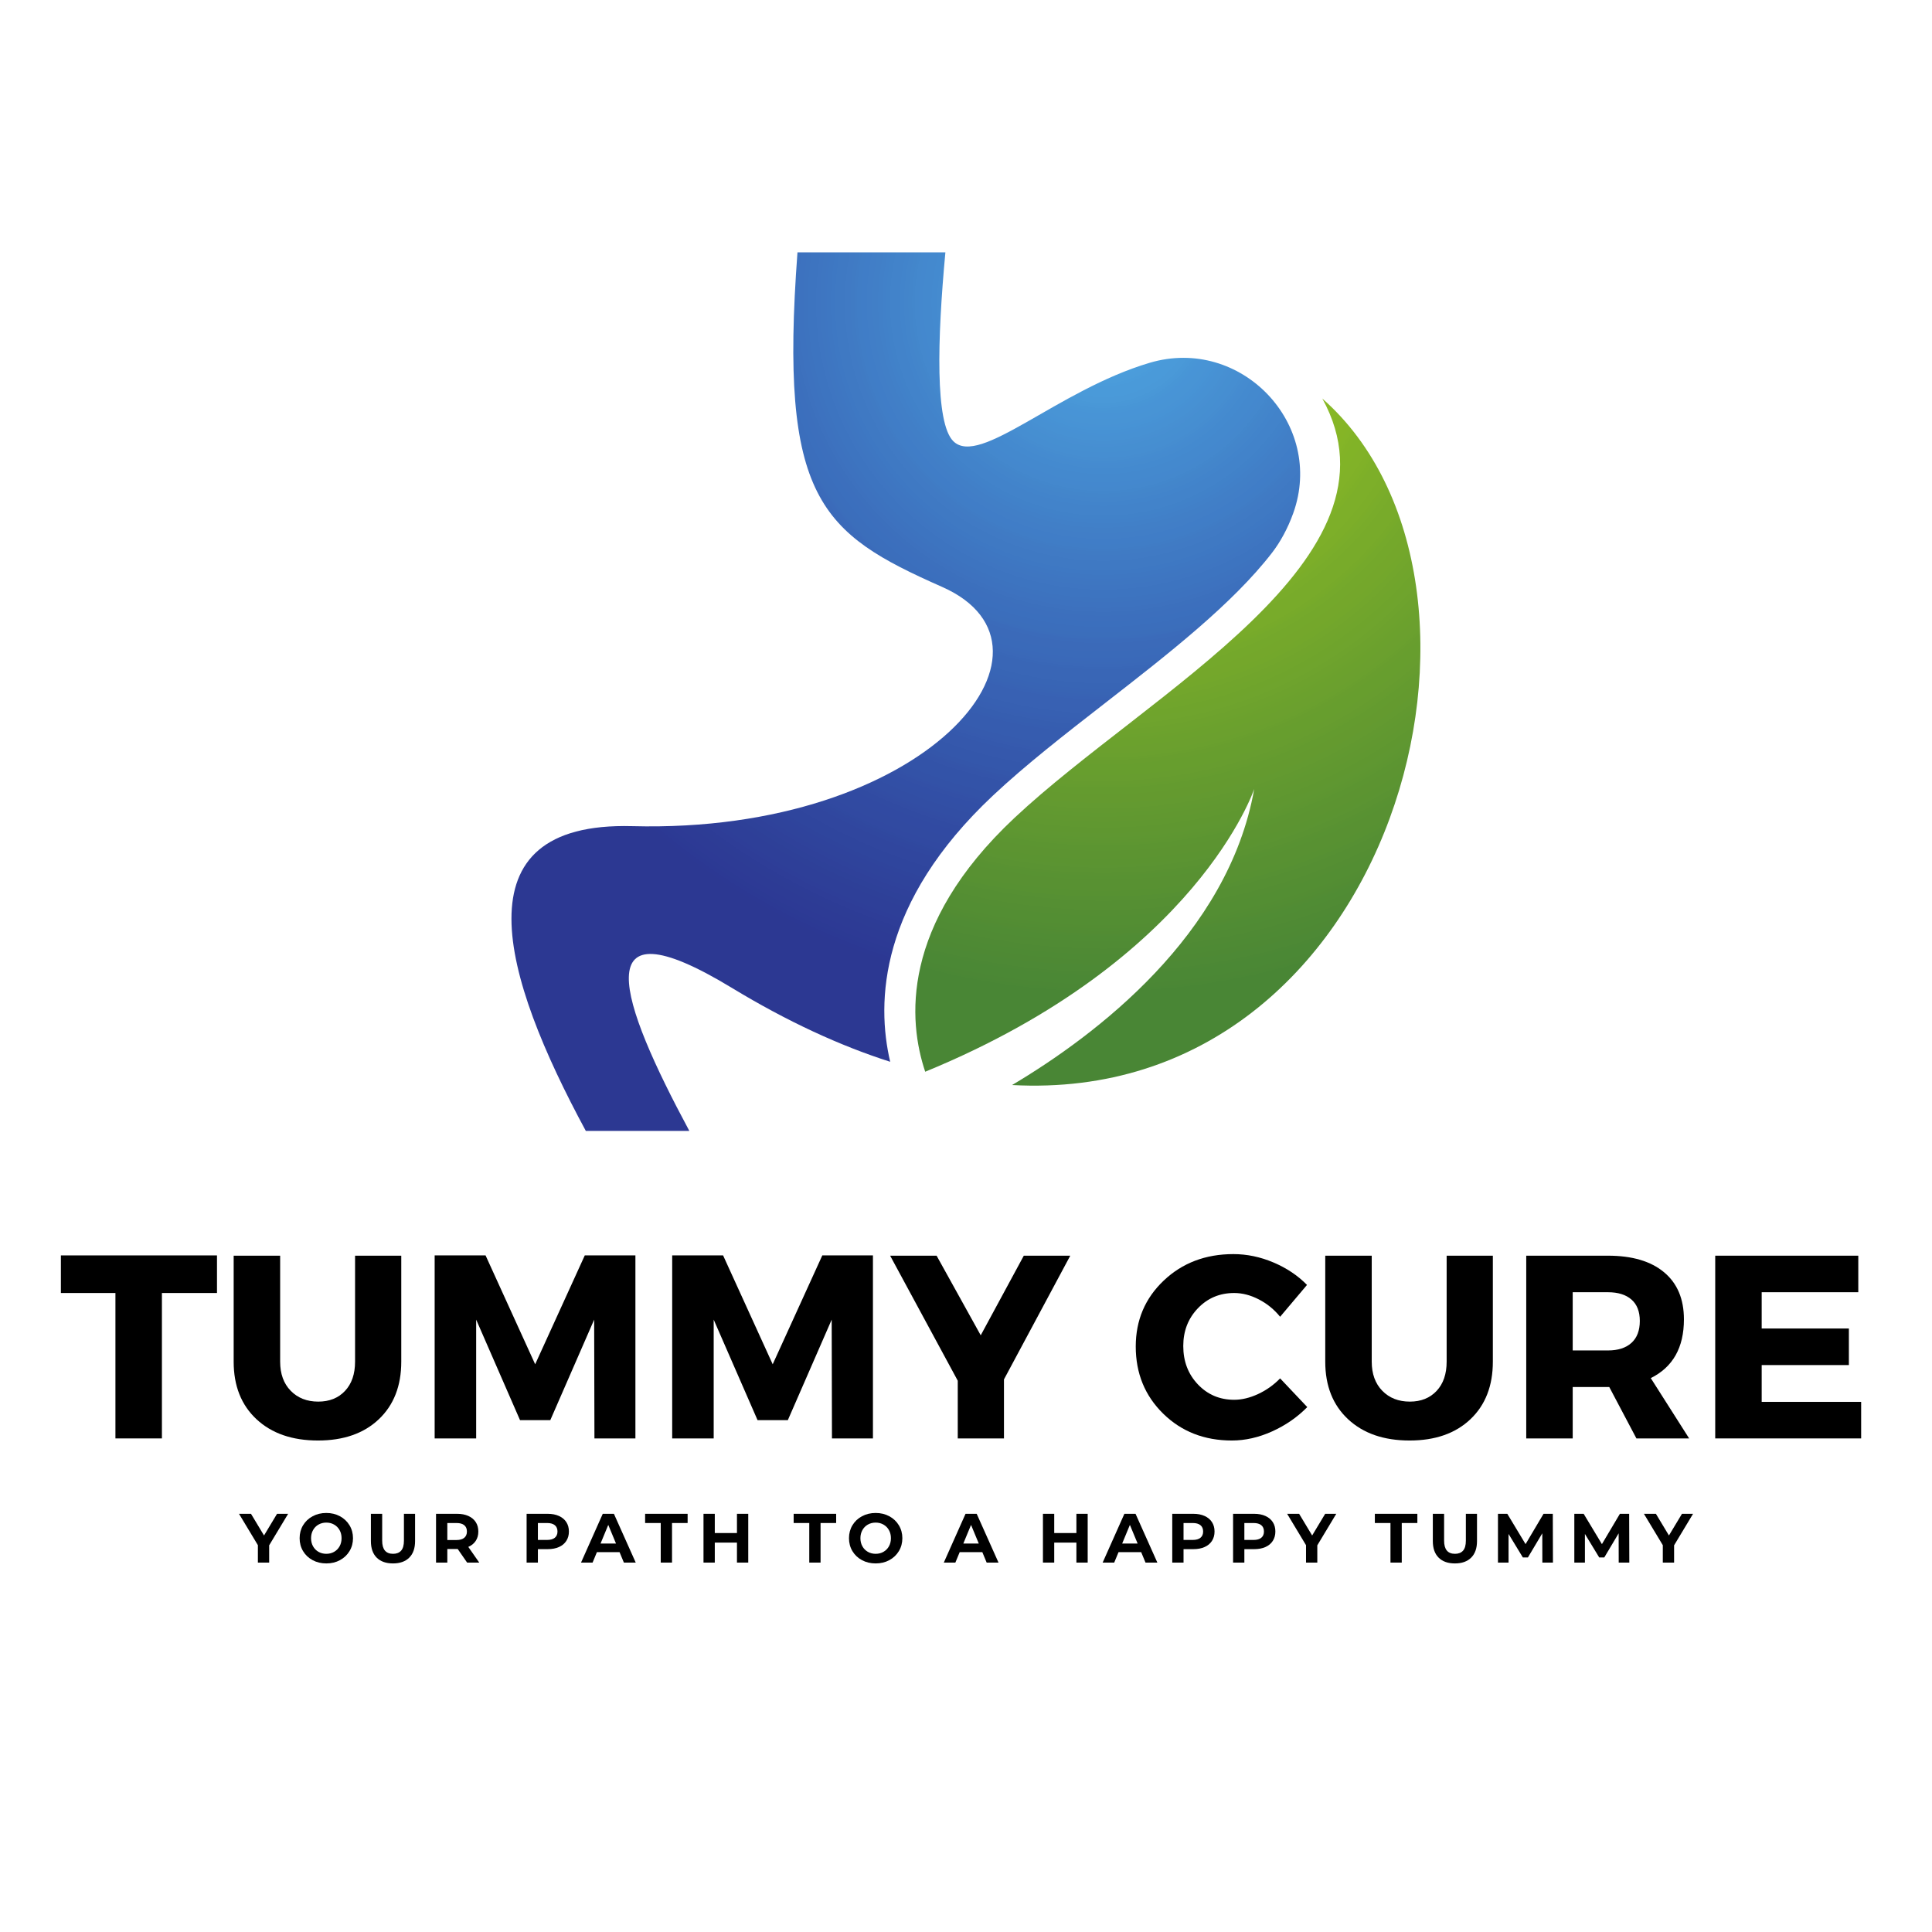 <?xml version="1.0" encoding="UTF-8"?>
<svg xmlns="http://www.w3.org/2000/svg" xmlns:xlink="http://www.w3.org/1999/xlink" width="2500" zoomAndPan="magnify" viewBox="0 0 1874.88 1875" height="2500" preserveAspectRatio="xMidYMid meet" version="1.2">
  <defs>
    <clipPath id="5c98024ed3">
      <path d="M 496.258 244.906 L 1261.895 244.906 L 1261.895 1097.602 L 496.258 1097.602 Z M 496.258 244.906 "></path>
    </clipPath>
    <clipPath id="7df85241ba">
      <path d="M 710.254 958.754 C 764.426 991.621 815.668 1015.074 863.863 1030.453 C 850.293 972.637 852.918 875.855 963.895 771.809 C 995.629 742.07 1032.969 713.031 1072.492 682.285 C 1133.344 634.977 1196.266 586.047 1234.598 536.25 C 1242.344 526.184 1249.605 513.109 1254.969 498.223 C 1286.211 411.461 1204.156 325.871 1115.738 352.078 C 1025.965 378.688 950.57 453.613 925.082 428.137 C 907.457 410.523 909.516 330.066 917.441 244.883 L 773.887 244.883 C 756.035 484.25 796.156 517.348 914.336 569.633 C 1047.07 628.363 899.023 809.348 613.434 801.773 C 442.152 797.227 487.363 947.426 568.473 1097.543 L 668.934 1097.543 C 601.469 971.992 566.07 871.262 710.254 958.754 Z M 710.254 958.754 "></path>
    </clipPath>
    <clipPath id="4af5b8e37f">
      <path d="M 710.254 958.754 C 764.426 991.621 815.668 1015.074 863.863 1030.453 C 850.293 972.637 852.918 875.855 963.895 771.809 C 995.629 742.07 1032.969 713.031 1072.492 682.285 C 1133.344 634.977 1196.266 586.047 1234.598 536.25 C 1242.344 526.184 1249.605 513.109 1254.969 498.223 C 1286.211 411.461 1204.156 325.871 1115.738 352.078 C 1025.965 378.688 950.57 453.613 925.082 428.137 C 907.457 410.523 909.516 330.066 917.441 244.883 L 773.887 244.883 C 756.035 484.25 796.156 517.348 914.336 569.633 C 1047.07 628.363 899.023 809.348 613.434 801.773 C 442.152 797.227 487.363 947.426 568.473 1097.543 L 668.934 1097.543 C 601.469 971.992 566.07 871.262 710.254 958.754 "></path>
    </clipPath>
    <clipPath id="bc5e901074">
      <path d="M 1444.77 275.449 L 472.41 87.996 L 283.594 1066.977 L 1255.953 1254.426 Z M 1444.77 275.449 "></path>
    </clipPath>
    <radialGradient gradientTransform="matrix(-0.189,0.982,-0.982,-0.189,1070.719,293.451)" id="c6def59ecb" gradientUnits="userSpaceOnUse" r="683.175" cx="0" fx="0" cy="0" fy="0">
      <stop style="stop-color:#50ace5;stop-opacity:1;" offset="0"></stop>
      <stop style="stop-color:#50ace4;stop-opacity:1;" offset="0.008"></stop>
      <stop style="stop-color:#50abe4;stop-opacity:1;" offset="0.012"></stop>
      <stop style="stop-color:#4fabe4;stop-opacity:1;" offset="0.016"></stop>
      <stop style="stop-color:#4faae3;stop-opacity:1;" offset="0.02"></stop>
      <stop style="stop-color:#4fa9e2;stop-opacity:1;" offset="0.023"></stop>
      <stop style="stop-color:#4fa8e2;stop-opacity:1;" offset="0.027"></stop>
      <stop style="stop-color:#4fa7e1;stop-opacity:1;" offset="0.031"></stop>
      <stop style="stop-color:#4ea6e1;stop-opacity:1;" offset="0.035"></stop>
      <stop style="stop-color:#4ea6e0;stop-opacity:1;" offset="0.047"></stop>
      <stop style="stop-color:#4ea5e0;stop-opacity:1;" offset="0.051"></stop>
      <stop style="stop-color:#4ea5e0;stop-opacity:1;" offset="0.055"></stop>
      <stop style="stop-color:#4ea4df;stop-opacity:1;" offset="0.059"></stop>
      <stop style="stop-color:#4da3df;stop-opacity:1;" offset="0.062"></stop>
      <stop style="stop-color:#4da3de;stop-opacity:1;" offset="0.066"></stop>
      <stop style="stop-color:#4ca2de;stop-opacity:1;" offset="0.07"></stop>
      <stop style="stop-color:#4ca1de;stop-opacity:1;" offset="0.074"></stop>
      <stop style="stop-color:#4ca1dd;stop-opacity:1;" offset="0.078"></stop>
      <stop style="stop-color:#4ca1dd;stop-opacity:1;" offset="0.082"></stop>
      <stop style="stop-color:#4ca0dd;stop-opacity:1;" offset="0.086"></stop>
      <stop style="stop-color:#4c9fdd;stop-opacity:1;" offset="0.09"></stop>
      <stop style="stop-color:#4b9fdc;stop-opacity:1;" offset="0.094"></stop>
      <stop style="stop-color:#4b9edc;stop-opacity:1;" offset="0.098"></stop>
      <stop style="stop-color:#4b9ddb;stop-opacity:1;" offset="0.102"></stop>
      <stop style="stop-color:#4b9ddb;stop-opacity:1;" offset="0.105"></stop>
      <stop style="stop-color:#4b9cdb;stop-opacity:1;" offset="0.109"></stop>
      <stop style="stop-color:#4b9cda;stop-opacity:1;" offset="0.113"></stop>
      <stop style="stop-color:#4a9bda;stop-opacity:1;" offset="0.117"></stop>
      <stop style="stop-color:#4a9ad9;stop-opacity:1;" offset="0.121"></stop>
      <stop style="stop-color:#4a9ad9;stop-opacity:1;" offset="0.133"></stop>
      <stop style="stop-color:#4a99d8;stop-opacity:1;" offset="0.137"></stop>
      <stop style="stop-color:#4a99d8;stop-opacity:1;" offset="0.141"></stop>
      <stop style="stop-color:#4998d7;stop-opacity:1;" offset="0.145"></stop>
      <stop style="stop-color:#4997d7;stop-opacity:1;" offset="0.148"></stop>
      <stop style="stop-color:#4896d6;stop-opacity:1;" offset="0.152"></stop>
      <stop style="stop-color:#4895d6;stop-opacity:1;" offset="0.156"></stop>
      <stop style="stop-color:#4894d6;stop-opacity:1;" offset="0.16"></stop>
      <stop style="stop-color:#4894d5;stop-opacity:1;" offset="0.172"></stop>
      <stop style="stop-color:#4893d5;stop-opacity:1;" offset="0.176"></stop>
      <stop style="stop-color:#4793d5;stop-opacity:1;" offset="0.18"></stop>
      <stop style="stop-color:#4792d4;stop-opacity:1;" offset="0.184"></stop>
      <stop style="stop-color:#4791d4;stop-opacity:1;" offset="0.188"></stop>
      <stop style="stop-color:#4791d3;stop-opacity:1;" offset="0.191"></stop>
      <stop style="stop-color:#4791d3;stop-opacity:1;" offset="0.195"></stop>
      <stop style="stop-color:#4790d2;stop-opacity:1;" offset="0.199"></stop>
      <stop style="stop-color:#478fd2;stop-opacity:1;" offset="0.203"></stop>
      <stop style="stop-color:#468fd1;stop-opacity:1;" offset="0.207"></stop>
      <stop style="stop-color:#468ed1;stop-opacity:1;" offset="0.219"></stop>
      <stop style="stop-color:#468dd0;stop-opacity:1;" offset="0.223"></stop>
      <stop style="stop-color:#458cd0;stop-opacity:1;" offset="0.227"></stop>
      <stop style="stop-color:#458bd0;stop-opacity:1;" offset="0.23"></stop>
      <stop style="stop-color:#458bcf;stop-opacity:1;" offset="0.234"></stop>
      <stop style="stop-color:#448acf;stop-opacity:1;" offset="0.238"></stop>
      <stop style="stop-color:#448acf;stop-opacity:1;" offset="0.242"></stop>
      <stop style="stop-color:#4489ce;stop-opacity:1;" offset="0.246"></stop>
      <stop style="stop-color:#4489ce;stop-opacity:1;" offset="0.25"></stop>
      <stop style="stop-color:#4489ce;stop-opacity:1;" offset="0.254"></stop>
      <stop style="stop-color:#4488ce;stop-opacity:1;" offset="0.258"></stop>
      <stop style="stop-color:#4488cd;stop-opacity:1;" offset="0.266"></stop>
      <stop style="stop-color:#4387cc;stop-opacity:1;" offset="0.27"></stop>
      <stop style="stop-color:#4386cb;stop-opacity:1;" offset="0.273"></stop>
      <stop style="stop-color:#4385cb;stop-opacity:1;" offset="0.281"></stop>
      <stop style="stop-color:#4284cb;stop-opacity:1;" offset="0.285"></stop>
      <stop style="stop-color:#4283ca;stop-opacity:1;" offset="0.293"></stop>
      <stop style="stop-color:#4283ca;stop-opacity:1;" offset="0.301"></stop>
      <stop style="stop-color:#4182c9;stop-opacity:1;" offset="0.305"></stop>
      <stop style="stop-color:#4181c9;stop-opacity:1;" offset="0.312"></stop>
      <stop style="stop-color:#4180c8;stop-opacity:1;" offset="0.316"></stop>
      <stop style="stop-color:#417fc7;stop-opacity:1;" offset="0.324"></stop>
      <stop style="stop-color:#417ec7;stop-opacity:1;" offset="0.332"></stop>
      <stop style="stop-color:#407dc7;stop-opacity:1;" offset="0.34"></stop>
      <stop style="stop-color:#407dc6;stop-opacity:1;" offset="0.348"></stop>
      <stop style="stop-color:#407cc5;stop-opacity:1;" offset="0.352"></stop>
      <stop style="stop-color:#407bc4;stop-opacity:1;" offset="0.355"></stop>
      <stop style="stop-color:#407ac4;stop-opacity:1;" offset="0.363"></stop>
      <stop style="stop-color:#3f79c3;stop-opacity:1;" offset="0.371"></stop>
      <stop style="stop-color:#3f79c3;stop-opacity:1;" offset="0.379"></stop>
      <stop style="stop-color:#3e78c3;stop-opacity:1;" offset="0.383"></stop>
      <stop style="stop-color:#3e77c2;stop-opacity:1;" offset="0.391"></stop>
      <stop style="stop-color:#3e76c2;stop-opacity:1;" offset="0.395"></stop>
      <stop style="stop-color:#3e76c1;stop-opacity:1;" offset="0.398"></stop>
      <stop style="stop-color:#3e75c1;stop-opacity:1;" offset="0.406"></stop>
      <stop style="stop-color:#3d74c0;stop-opacity:1;" offset="0.41"></stop>
      <stop style="stop-color:#3d74c0;stop-opacity:1;" offset="0.418"></stop>
      <stop style="stop-color:#3d73bf;stop-opacity:1;" offset="0.422"></stop>
      <stop style="stop-color:#3d72bf;stop-opacity:1;" offset="0.43"></stop>
      <stop style="stop-color:#3d71be;stop-opacity:1;" offset="0.438"></stop>
      <stop style="stop-color:#3c70bd;stop-opacity:1;" offset="0.441"></stop>
      <stop style="stop-color:#3c6fbd;stop-opacity:1;" offset="0.449"></stop>
      <stop style="stop-color:#3b6fbd;stop-opacity:1;" offset="0.457"></stop>
      <stop style="stop-color:#3b6ebc;stop-opacity:1;" offset="0.465"></stop>
      <stop style="stop-color:#3b6ebb;stop-opacity:1;" offset="0.473"></stop>
      <stop style="stop-color:#3b6dbb;stop-opacity:1;" offset="0.477"></stop>
      <stop style="stop-color:#3b6bba;stop-opacity:1;" offset="0.48"></stop>
      <stop style="stop-color:#3b6ab9;stop-opacity:1;" offset="0.488"></stop>
      <stop style="stop-color:#3a6ab9;stop-opacity:1;" offset="0.504"></stop>
      <stop style="stop-color:#3a69b9;stop-opacity:1;" offset="0.508"></stop>
      <stop style="stop-color:#3a69b8;stop-opacity:1;" offset="0.512"></stop>
      <stop style="stop-color:#3a68b8;stop-opacity:1;" offset="0.516"></stop>
      <stop style="stop-color:#3967b7;stop-opacity:1;" offset="0.52"></stop>
      <stop style="stop-color:#3966b6;stop-opacity:1;" offset="0.523"></stop>
      <stop style="stop-color:#3966b6;stop-opacity:1;" offset="0.535"></stop>
      <stop style="stop-color:#3865b5;stop-opacity:1;" offset="0.547"></stop>
      <stop style="stop-color:#3864b5;stop-opacity:1;" offset="0.551"></stop>
      <stop style="stop-color:#3864b4;stop-opacity:1;" offset="0.555"></stop>
      <stop style="stop-color:#3863b4;stop-opacity:1;" offset="0.559"></stop>
      <stop style="stop-color:#3862b4;stop-opacity:1;" offset="0.562"></stop>
      <stop style="stop-color:#3861b3;stop-opacity:1;" offset="0.566"></stop>
      <stop style="stop-color:#3861b3;stop-opacity:1;" offset="0.578"></stop>
      <stop style="stop-color:#3861b3;stop-opacity:1;" offset="0.582"></stop>
      <stop style="stop-color:#3760b2;stop-opacity:1;" offset="0.586"></stop>
      <stop style="stop-color:#3760b2;stop-opacity:1;" offset="0.59"></stop>
      <stop style="stop-color:#375fb2;stop-opacity:1;" offset="0.594"></stop>
      <stop style="stop-color:#375fb1;stop-opacity:1;" offset="0.598"></stop>
      <stop style="stop-color:#365eb0;stop-opacity:1;" offset="0.602"></stop>
      <stop style="stop-color:#365eb0;stop-opacity:1;" offset="0.605"></stop>
      <stop style="stop-color:#365db0;stop-opacity:1;" offset="0.609"></stop>
      <stop style="stop-color:#365caf;stop-opacity:1;" offset="0.613"></stop>
      <stop style="stop-color:#365caf;stop-opacity:1;" offset="0.625"></stop>
      <stop style="stop-color:#365bae;stop-opacity:1;" offset="0.637"></stop>
      <stop style="stop-color:#365aae;stop-opacity:1;" offset="0.641"></stop>
      <stop style="stop-color:#3559ad;stop-opacity:1;" offset="0.645"></stop>
      <stop style="stop-color:#3558ac;stop-opacity:1;" offset="0.652"></stop>
      <stop style="stop-color:#3558ac;stop-opacity:1;" offset="0.66"></stop>
      <stop style="stop-color:#3457ab;stop-opacity:1;" offset="0.668"></stop>
      <stop style="stop-color:#3457ab;stop-opacity:1;" offset="0.676"></stop>
      <stop style="stop-color:#3456aa;stop-opacity:1;" offset="0.684"></stop>
      <stop style="stop-color:#3455a9;stop-opacity:1;" offset="0.688"></stop>
      <stop style="stop-color:#3454a9;stop-opacity:1;" offset="0.691"></stop>
      <stop style="stop-color:#3353a8;stop-opacity:1;" offset="0.699"></stop>
      <stop style="stop-color:#3353a8;stop-opacity:1;" offset="0.707"></stop>
      <stop style="stop-color:#3352a7;stop-opacity:1;" offset="0.723"></stop>
      <stop style="stop-color:#3351a7;stop-opacity:1;" offset="0.727"></stop>
      <stop style="stop-color:#3350a6;stop-opacity:1;" offset="0.73"></stop>
      <stop style="stop-color:#324fa6;stop-opacity:1;" offset="0.738"></stop>
      <stop style="stop-color:#324fa5;stop-opacity:1;" offset="0.746"></stop>
      <stop style="stop-color:#324ea4;stop-opacity:1;" offset="0.754"></stop>
      <stop style="stop-color:#324ea4;stop-opacity:1;" offset="0.758"></stop>
      <stop style="stop-color:#324ca3;stop-opacity:1;" offset="0.77"></stop>
      <stop style="stop-color:#314ba2;stop-opacity:1;" offset="0.773"></stop>
      <stop style="stop-color:#314aa2;stop-opacity:1;" offset="0.785"></stop>
      <stop style="stop-color:#314aa1;stop-opacity:1;" offset="0.797"></stop>
      <stop style="stop-color:#3149a1;stop-opacity:1;" offset="0.809"></stop>
      <stop style="stop-color:#3049a0;stop-opacity:1;" offset="0.812"></stop>
      <stop style="stop-color:#30489f;stop-opacity:1;" offset="0.816"></stop>
      <stop style="stop-color:#30479f;stop-opacity:1;" offset="0.82"></stop>
      <stop style="stop-color:#30469e;stop-opacity:1;" offset="0.828"></stop>
      <stop style="stop-color:#30469e;stop-opacity:1;" offset="0.836"></stop>
      <stop style="stop-color:#2f459d;stop-opacity:1;" offset="0.844"></stop>
      <stop style="stop-color:#2f459d;stop-opacity:1;" offset="0.852"></stop>
      <stop style="stop-color:#2f449c;stop-opacity:1;" offset="0.859"></stop>
      <stop style="stop-color:#2f439c;stop-opacity:1;" offset="0.863"></stop>
      <stop style="stop-color:#2f439b;stop-opacity:1;" offset="0.871"></stop>
      <stop style="stop-color:#2f429b;stop-opacity:1;" offset="0.879"></stop>
      <stop style="stop-color:#2f419a;stop-opacity:1;" offset="0.883"></stop>
      <stop style="stop-color:#2e4199;stop-opacity:1;" offset="0.895"></stop>
      <stop style="stop-color:#2e4098;stop-opacity:1;" offset="0.898"></stop>
      <stop style="stop-color:#2e3f98;stop-opacity:1;" offset="0.91"></stop>
      <stop style="stop-color:#2e3f98;stop-opacity:1;" offset="0.918"></stop>
      <stop style="stop-color:#2e3e98;stop-opacity:1;" offset="0.922"></stop>
      <stop style="stop-color:#2e3d97;stop-opacity:1;" offset="0.93"></stop>
      <stop style="stop-color:#2d3c96;stop-opacity:1;" offset="0.938"></stop>
      <stop style="stop-color:#2d3c95;stop-opacity:1;" offset="0.941"></stop>
      <stop style="stop-color:#2d3b95;stop-opacity:1;" offset="0.953"></stop>
      <stop style="stop-color:#2d3a95;stop-opacity:1;" offset="0.965"></stop>
      <stop style="stop-color:#2c3a94;stop-opacity:1;" offset="0.969"></stop>
      <stop style="stop-color:#2c3994;stop-opacity:1;" offset="0.977"></stop>
      <stop style="stop-color:#2c3893;stop-opacity:1;" offset="0.98"></stop>
      <stop style="stop-color:#2c3892;stop-opacity:1;" offset="0.988"></stop>
      <stop style="stop-color:#2c3892;stop-opacity:1;" offset="1"></stop>
    </radialGradient>
    <clipPath id="60a68d920d">
      <path d="M 888 386.777 L 1378.48 386.777 L 1378.48 1053.938 L 888 1053.938 Z M 888 386.777 "></path>
    </clipPath>
    <clipPath id="7421bbfc43">
      <path d="M 1283.242 386.793 C 1368.875 542.023 1115.23 671.168 984.48 793.754 C 873.246 898.039 881.418 991.32 897.859 1040.109 C 1162.23 931.555 1217.137 765.676 1217.137 765.676 C 1192.16 907.422 1063.559 1004.625 982.164 1053.023 C 1354.703 1073.273 1486.258 565.438 1283.242 386.793 Z M 1283.242 386.793 "></path>
    </clipPath>
    <clipPath id="50adb63f75">
      <path d="M 1283.242 386.793 C 1368.875 542.023 1115.23 671.168 984.48 793.754 C 873.246 898.039 881.418 991.32 897.859 1040.109 C 1162.23 931.555 1217.137 765.676 1217.137 765.676 C 1192.16 907.422 1063.559 1004.625 982.164 1053.023 C 1354.703 1073.273 1486.258 565.438 1283.242 386.793 "></path>
    </clipPath>
    <clipPath id="5b03278c6e">
      <path d="M 1613.914 411.406 L 895.223 272.855 L 745.59 1048.664 L 1464.281 1187.211 Z M 1613.914 411.406 "></path>
    </clipPath>
    <radialGradient gradientTransform="matrix(-0.189,0.982,-0.982,-0.189,1070.719,293.451)" id="5e2a2c6394" gradientUnits="userSpaceOnUse" r="683.175" cx="0" fx="0" cy="0" fy="0">
      <stop style="stop-color:#b2db18;stop-opacity:1;" offset="0"></stop>
      <stop style="stop-color:#b1da18;stop-opacity:1;" offset="0.008"></stop>
      <stop style="stop-color:#b1da19;stop-opacity:1;" offset="0.012"></stop>
      <stop style="stop-color:#b0d919;stop-opacity:1;" offset="0.016"></stop>
      <stop style="stop-color:#afd919;stop-opacity:1;" offset="0.02"></stop>
      <stop style="stop-color:#afd819;stop-opacity:1;" offset="0.023"></stop>
      <stop style="stop-color:#aed819;stop-opacity:1;" offset="0.027"></stop>
      <stop style="stop-color:#aed71a;stop-opacity:1;" offset="0.031"></stop>
      <stop style="stop-color:#add71a;stop-opacity:1;" offset="0.035"></stop>
      <stop style="stop-color:#acd61a;stop-opacity:1;" offset="0.039"></stop>
      <stop style="stop-color:#abd51b;stop-opacity:1;" offset="0.051"></stop>
      <stop style="stop-color:#abd51b;stop-opacity:1;" offset="0.062"></stop>
      <stop style="stop-color:#aad41b;stop-opacity:1;" offset="0.066"></stop>
      <stop style="stop-color:#a9d31b;stop-opacity:1;" offset="0.07"></stop>
      <stop style="stop-color:#a9d31b;stop-opacity:1;" offset="0.074"></stop>
      <stop style="stop-color:#a8d31b;stop-opacity:1;" offset="0.078"></stop>
      <stop style="stop-color:#a8d31b;stop-opacity:1;" offset="0.082"></stop>
      <stop style="stop-color:#a8d21c;stop-opacity:1;" offset="0.086"></stop>
      <stop style="stop-color:#a7d21c;stop-opacity:1;" offset="0.09"></stop>
      <stop style="stop-color:#a7d11c;stop-opacity:1;" offset="0.094"></stop>
      <stop style="stop-color:#a6d11c;stop-opacity:1;" offset="0.098"></stop>
      <stop style="stop-color:#a6d01c;stop-opacity:1;" offset="0.102"></stop>
      <stop style="stop-color:#a5d01d;stop-opacity:1;" offset="0.105"></stop>
      <stop style="stop-color:#a4cf1d;stop-opacity:1;" offset="0.109"></stop>
      <stop style="stop-color:#a3ce1d;stop-opacity:1;" offset="0.121"></stop>
      <stop style="stop-color:#a2ce1d;stop-opacity:1;" offset="0.125"></stop>
      <stop style="stop-color:#a2cd1e;stop-opacity:1;" offset="0.137"></stop>
      <stop style="stop-color:#a1cd1e;stop-opacity:1;" offset="0.141"></stop>
      <stop style="stop-color:#a1cc1e;stop-opacity:1;" offset="0.145"></stop>
      <stop style="stop-color:#a0cc1e;stop-opacity:1;" offset="0.148"></stop>
      <stop style="stop-color:#9fcb1e;stop-opacity:1;" offset="0.152"></stop>
      <stop style="stop-color:#9fcb1e;stop-opacity:1;" offset="0.156"></stop>
      <stop style="stop-color:#9eca1f;stop-opacity:1;" offset="0.16"></stop>
      <stop style="stop-color:#9eca1f;stop-opacity:1;" offset="0.172"></stop>
      <stop style="stop-color:#9dc91f;stop-opacity:1;" offset="0.176"></stop>
      <stop style="stop-color:#9dc91f;stop-opacity:1;" offset="0.18"></stop>
      <stop style="stop-color:#9cc91f;stop-opacity:1;" offset="0.184"></stop>
      <stop style="stop-color:#9bc820;stop-opacity:1;" offset="0.188"></stop>
      <stop style="stop-color:#9bc720;stop-opacity:1;" offset="0.191"></stop>
      <stop style="stop-color:#9ac720;stop-opacity:1;" offset="0.195"></stop>
      <stop style="stop-color:#99c720;stop-opacity:1;" offset="0.199"></stop>
      <stop style="stop-color:#99c620;stop-opacity:1;" offset="0.211"></stop>
      <stop style="stop-color:#98c621;stop-opacity:1;" offset="0.215"></stop>
      <stop style="stop-color:#98c521;stop-opacity:1;" offset="0.219"></stop>
      <stop style="stop-color:#98c521;stop-opacity:1;" offset="0.223"></stop>
      <stop style="stop-color:#97c421;stop-opacity:1;" offset="0.227"></stop>
      <stop style="stop-color:#96c421;stop-opacity:1;" offset="0.23"></stop>
      <stop style="stop-color:#96c321;stop-opacity:1;" offset="0.234"></stop>
      <stop style="stop-color:#95c321;stop-opacity:1;" offset="0.238"></stop>
      <stop style="stop-color:#94c222;stop-opacity:1;" offset="0.242"></stop>
      <stop style="stop-color:#94c222;stop-opacity:1;" offset="0.254"></stop>
      <stop style="stop-color:#93c122;stop-opacity:1;" offset="0.262"></stop>
      <stop style="stop-color:#92c023;stop-opacity:1;" offset="0.27"></stop>
      <stop style="stop-color:#91bf23;stop-opacity:1;" offset="0.273"></stop>
      <stop style="stop-color:#90bf23;stop-opacity:1;" offset="0.277"></stop>
      <stop style="stop-color:#8fbe23;stop-opacity:1;" offset="0.285"></stop>
      <stop style="stop-color:#8fbe23;stop-opacity:1;" offset="0.293"></stop>
      <stop style="stop-color:#8ebd24;stop-opacity:1;" offset="0.301"></stop>
      <stop style="stop-color:#8ebd24;stop-opacity:1;" offset="0.309"></stop>
      <stop style="stop-color:#8dbc24;stop-opacity:1;" offset="0.312"></stop>
      <stop style="stop-color:#8cbb24;stop-opacity:1;" offset="0.316"></stop>
      <stop style="stop-color:#8bba25;stop-opacity:1;" offset="0.324"></stop>
      <stop style="stop-color:#8bba25;stop-opacity:1;" offset="0.332"></stop>
      <stop style="stop-color:#8aba25;stop-opacity:1;" offset="0.34"></stop>
      <stop style="stop-color:#89b925;stop-opacity:1;" offset="0.348"></stop>
      <stop style="stop-color:#88b825;stop-opacity:1;" offset="0.352"></stop>
      <stop style="stop-color:#87b826;stop-opacity:1;" offset="0.355"></stop>
      <stop style="stop-color:#87b726;stop-opacity:1;" offset="0.363"></stop>
      <stop style="stop-color:#86b626;stop-opacity:1;" offset="0.371"></stop>
      <stop style="stop-color:#86b626;stop-opacity:1;" offset="0.379"></stop>
      <stop style="stop-color:#85b526;stop-opacity:1;" offset="0.387"></stop>
      <stop style="stop-color:#84b527;stop-opacity:1;" offset="0.395"></stop>
      <stop style="stop-color:#83b427;stop-opacity:1;" offset="0.398"></stop>
      <stop style="stop-color:#82b327;stop-opacity:1;" offset="0.402"></stop>
      <stop style="stop-color:#81b327;stop-opacity:1;" offset="0.41"></stop>
      <stop style="stop-color:#81b228;stop-opacity:1;" offset="0.426"></stop>
      <stop style="stop-color:#80b128;stop-opacity:1;" offset="0.434"></stop>
      <stop style="stop-color:#7fb128;stop-opacity:1;" offset="0.438"></stop>
      <stop style="stop-color:#7eb028;stop-opacity:1;" offset="0.441"></stop>
      <stop style="stop-color:#7daf29;stop-opacity:1;" offset="0.449"></stop>
      <stop style="stop-color:#7daf29;stop-opacity:1;" offset="0.457"></stop>
      <stop style="stop-color:#7cae29;stop-opacity:1;" offset="0.473"></stop>
      <stop style="stop-color:#7bad29;stop-opacity:1;" offset="0.477"></stop>
      <stop style="stop-color:#7aad2a;stop-opacity:1;" offset="0.48"></stop>
      <stop style="stop-color:#79ac2a;stop-opacity:1;" offset="0.488"></stop>
      <stop style="stop-color:#78ab2a;stop-opacity:1;" offset="0.496"></stop>
      <stop style="stop-color:#78ab2a;stop-opacity:1;" offset="0.512"></stop>
      <stop style="stop-color:#77aa2a;stop-opacity:1;" offset="0.516"></stop>
      <stop style="stop-color:#76aa2a;stop-opacity:1;" offset="0.52"></stop>
      <stop style="stop-color:#75a92b;stop-opacity:1;" offset="0.523"></stop>
      <stop style="stop-color:#74a82b;stop-opacity:1;" offset="0.535"></stop>
      <stop style="stop-color:#74a72b;stop-opacity:1;" offset="0.547"></stop>
      <stop style="stop-color:#73a72b;stop-opacity:1;" offset="0.559"></stop>
      <stop style="stop-color:#72a62c;stop-opacity:1;" offset="0.562"></stop>
      <stop style="stop-color:#72a62c;stop-opacity:1;" offset="0.566"></stop>
      <stop style="stop-color:#71a52c;stop-opacity:1;" offset="0.57"></stop>
      <stop style="stop-color:#71a52c;stop-opacity:1;" offset="0.574"></stop>
      <stop style="stop-color:#70a52c;stop-opacity:1;" offset="0.578"></stop>
      <stop style="stop-color:#70a52c;stop-opacity:1;" offset="0.582"></stop>
      <stop style="stop-color:#6fa42c;stop-opacity:1;" offset="0.586"></stop>
      <stop style="stop-color:#6fa42d;stop-opacity:1;" offset="0.598"></stop>
      <stop style="stop-color:#6ea32d;stop-opacity:1;" offset="0.602"></stop>
      <stop style="stop-color:#6ea32d;stop-opacity:1;" offset="0.605"></stop>
      <stop style="stop-color:#6da22d;stop-opacity:1;" offset="0.609"></stop>
      <stop style="stop-color:#6da22d;stop-opacity:1;" offset="0.613"></stop>
      <stop style="stop-color:#6ca22d;stop-opacity:1;" offset="0.617"></stop>
      <stop style="stop-color:#6ca12d;stop-opacity:1;" offset="0.621"></stop>
      <stop style="stop-color:#6ba12d;stop-opacity:1;" offset="0.625"></stop>
      <stop style="stop-color:#6ba02e;stop-opacity:1;" offset="0.637"></stop>
      <stop style="stop-color:#6aa02e;stop-opacity:1;" offset="0.645"></stop>
      <stop style="stop-color:#699f2e;stop-opacity:1;" offset="0.648"></stop>
      <stop style="stop-color:#689e2e;stop-opacity:1;" offset="0.652"></stop>
      <stop style="stop-color:#679e2e;stop-opacity:1;" offset="0.66"></stop>
      <stop style="stop-color:#679e2e;stop-opacity:1;" offset="0.668"></stop>
      <stop style="stop-color:#679d2f;stop-opacity:1;" offset="0.676"></stop>
      <stop style="stop-color:#669c2f;stop-opacity:1;" offset="0.684"></stop>
      <stop style="stop-color:#659c2f;stop-opacity:1;" offset="0.688"></stop>
      <stop style="stop-color:#649b2f;stop-opacity:1;" offset="0.691"></stop>
      <stop style="stop-color:#649a2f;stop-opacity:1;" offset="0.707"></stop>
      <stop style="stop-color:#639a30;stop-opacity:1;" offset="0.715"></stop>
      <stop style="stop-color:#629930;stop-opacity:1;" offset="0.723"></stop>
      <stop style="stop-color:#619930;stop-opacity:1;" offset="0.727"></stop>
      <stop style="stop-color:#619830;stop-opacity:1;" offset="0.734"></stop>
      <stop style="stop-color:#609830;stop-opacity:1;" offset="0.742"></stop>
      <stop style="stop-color:#5f9730;stop-opacity:1;" offset="0.75"></stop>
      <stop style="stop-color:#5f9731;stop-opacity:1;" offset="0.758"></stop>
      <stop style="stop-color:#5e9731;stop-opacity:1;" offset="0.762"></stop>
      <stop style="stop-color:#5e9631;stop-opacity:1;" offset="0.766"></stop>
      <stop style="stop-color:#5d9631;stop-opacity:1;" offset="0.77"></stop>
      <stop style="stop-color:#5c9531;stop-opacity:1;" offset="0.773"></stop>
      <stop style="stop-color:#5c9431;stop-opacity:1;" offset="0.785"></stop>
      <stop style="stop-color:#5b9431;stop-opacity:1;" offset="0.797"></stop>
      <stop style="stop-color:#5b9432;stop-opacity:1;" offset="0.801"></stop>
      <stop style="stop-color:#5a9332;stop-opacity:1;" offset="0.805"></stop>
      <stop style="stop-color:#5a9332;stop-opacity:1;" offset="0.809"></stop>
      <stop style="stop-color:#599232;stop-opacity:1;" offset="0.812"></stop>
      <stop style="stop-color:#589232;stop-opacity:1;" offset="0.816"></stop>
      <stop style="stop-color:#589132;stop-opacity:1;" offset="0.824"></stop>
      <stop style="stop-color:#589132;stop-opacity:1;" offset="0.832"></stop>
      <stop style="stop-color:#579132;stop-opacity:1;" offset="0.84"></stop>
      <stop style="stop-color:#569033;stop-opacity:1;" offset="0.848"></stop>
      <stop style="stop-color:#558f33;stop-opacity:1;" offset="0.852"></stop>
      <stop style="stop-color:#558f33;stop-opacity:1;" offset="0.859"></stop>
      <stop style="stop-color:#548e33;stop-opacity:1;" offset="0.867"></stop>
      <stop style="stop-color:#538e33;stop-opacity:1;" offset="0.875"></stop>
      <stop style="stop-color:#538e33;stop-opacity:1;" offset="0.883"></stop>
      <stop style="stop-color:#538d33;stop-opacity:1;" offset="0.887"></stop>
      <stop style="stop-color:#528d33;stop-opacity:1;" offset="0.891"></stop>
      <stop style="stop-color:#528c33;stop-opacity:1;" offset="0.895"></stop>
      <stop style="stop-color:#518c34;stop-opacity:1;" offset="0.898"></stop>
      <stop style="stop-color:#508c34;stop-opacity:1;" offset="0.902"></stop>
      <stop style="stop-color:#508b34;stop-opacity:1;" offset="0.914"></stop>
      <stop style="stop-color:#4f8a34;stop-opacity:1;" offset="0.922"></stop>
      <stop style="stop-color:#4e8a34;stop-opacity:1;" offset="0.93"></stop>
      <stop style="stop-color:#4e8934;stop-opacity:1;" offset="0.938"></stop>
      <stop style="stop-color:#4d8935;stop-opacity:1;" offset="0.945"></stop>
      <stop style="stop-color:#4d8935;stop-opacity:1;" offset="0.949"></stop>
      <stop style="stop-color:#4c8835;stop-opacity:1;" offset="0.953"></stop>
      <stop style="stop-color:#4b8835;stop-opacity:1;" offset="0.957"></stop>
      <stop style="stop-color:#4b8835;stop-opacity:1;" offset="0.965"></stop>
      <stop style="stop-color:#4b8735;stop-opacity:1;" offset="0.973"></stop>
      <stop style="stop-color:#4a8735;stop-opacity:1;" offset="0.977"></stop>
      <stop style="stop-color:#498635;stop-opacity:1;" offset="0.98"></stop>
      <stop style="stop-color:#498635;stop-opacity:1;" offset="1"></stop>
    </radialGradient>
    <clipPath id="e9ce6c217d">
      <rect x="0" width="1764" y="0" height="305"></rect>
    </clipPath>
  </defs>
  <g id="063afe0aa7">
    <g clip-rule="nonzero" clip-path="url(#5c98024ed3)">
      <g clip-rule="nonzero" clip-path="url(#7df85241ba)">
        <g clip-rule="nonzero" clip-path="url(#4af5b8e37f)">
          <g clip-rule="nonzero" clip-path="url(#bc5e901074)">
            <path style=" stroke:none;fill-rule:nonzero;fill:url(#c6def59ecb);" d="M 1420.445 275.473 L 523.707 102.602 L 337.707 1066.977 L 1234.445 1239.848 Z M 1420.445 275.473 "></path>
          </g>
        </g>
      </g>
    </g>
    <g clip-rule="nonzero" clip-path="url(#60a68d920d)">
      <g clip-rule="nonzero" clip-path="url(#7421bbfc43)">
        <g clip-rule="nonzero" clip-path="url(#50adb63f75)">
          <g clip-rule="nonzero" clip-path="url(#5b03278c6e)">
            <path style=" stroke:none;fill-rule:nonzero;fill:url(#5e2a2c6394);" d="M 1502.539 410.711 L 905.367 295.59 L 763.719 1030.023 L 1360.887 1145.145 Z M 1502.539 410.711 "></path>
          </g>
        </g>
      </g>
    </g>
    <g transform="matrix(1,0,0,1,54,1146)">
      <g clip-path="url(#e9ce6c217d)">
        <g style="fill:#000000;fill-opacity:1;">
          <g transform="translate(3.248, 249.982)">
            <path style="stroke:none" d="M 153.281 -141.125 L 99.828 -141.125 L 99.828 0 L 54.719 0 L 54.719 -141.125 L 1.781 -141.125 L 1.781 -177.609 L 153.281 -177.609 Z M 153.281 -141.125 "></path>
          </g>
        </g>
        <g style="fill:#000000;fill-opacity:1;">
          <g transform="translate(158.026, 249.982)">
            <path style="stroke:none" d="M 177.344 -177.344 L 177.344 -74.484 C 177.344 -51.004 170.082 -32.379 155.562 -18.609 C 141.039 -4.848 121.363 2.031 96.531 2.031 C 71.531 2.031 51.641 -4.848 36.859 -18.609 C 22.078 -32.379 14.688 -51.004 14.688 -74.484 L 14.688 -177.344 L 59.797 -177.344 L 59.797 -74.484 C 59.797 -62.66 63.211 -53.242 70.047 -46.234 C 76.891 -39.223 85.801 -35.719 96.781 -35.719 C 107.594 -35.719 116.25 -39.18 122.75 -46.109 C 129.25 -53.035 132.5 -62.492 132.5 -74.484 L 132.5 -177.344 Z M 177.344 -177.344 "></path>
          </g>
        </g>
        <g style="fill:#000000;fill-opacity:1;">
          <g transform="translate(350.041, 249.982)">
            <path style="stroke:none" d="M 212.562 0 L 172.797 0 L 172.531 -115.281 L 129.969 -17.734 L 100.578 -17.734 L 58.016 -115.281 L 58.016 0 L 17.734 0 L 17.734 -177.609 L 67.141 -177.609 L 115.281 -71.953 L 163.422 -177.609 L 212.562 -177.609 Z M 212.562 0 "></path>
          </g>
        </g>
        <g style="fill:#000000;fill-opacity:1;">
          <g transform="translate(580.561, 249.982)">
            <path style="stroke:none" d="M 212.562 0 L 172.797 0 L 172.531 -115.281 L 129.969 -17.734 L 100.578 -17.734 L 58.016 -115.281 L 58.016 0 L 17.734 0 L 17.734 -177.609 L 67.141 -177.609 L 115.281 -71.953 L 163.422 -177.609 L 212.562 -177.609 Z M 212.562 0 "></path>
          </g>
        </g>
        <g style="fill:#000000;fill-opacity:1;">
          <g transform="translate(811.081, 249.982)">
            <path style="stroke:none" d="M 109.203 -57.266 L 109.203 0 L 64.359 0 L 64.359 -56 L -1.266 -177.344 L 43.828 -177.344 L 86.656 -100.078 L 128.453 -177.344 L 173.547 -177.344 Z M 109.203 -57.266 "></path>
          </g>
        </g>
        <g style="fill:#000000;fill-opacity:1;">
          <g transform="translate(983.337, 249.982)">
            <path style="stroke:none" d=""></path>
          </g>
        </g>
        <g style="fill:#000000;fill-opacity:1;">
          <g transform="translate(1042.107, 249.982)">
            <path style="stroke:none" d="M 100.844 -178.875 C 114.008 -178.875 126.969 -176.172 139.719 -170.766 C 152.477 -165.359 163.332 -158.094 172.281 -148.969 L 146.188 -118.062 C 140.445 -125.156 133.562 -130.77 125.531 -134.906 C 117.508 -139.051 109.531 -141.125 101.594 -141.125 C 87.57 -141.125 75.832 -136.18 66.375 -126.297 C 56.914 -116.422 52.188 -104.219 52.188 -89.688 C 52.188 -74.82 56.914 -62.406 66.375 -52.438 C 75.832 -42.477 87.57 -37.5 101.594 -37.5 C 109.031 -37.5 116.758 -39.352 124.781 -43.062 C 132.801 -46.781 139.938 -51.848 146.188 -58.266 L 172.531 -30.406 C 162.906 -20.602 151.547 -12.742 138.453 -6.828 C 125.367 -0.922 112.32 2.031 99.312 2.031 C 72.625 2.031 50.41 -6.664 32.672 -24.062 C 14.941 -41.469 6.078 -63.176 6.078 -89.188 C 6.078 -114.688 15.113 -136.008 33.188 -153.156 C 51.258 -170.301 73.812 -178.875 100.844 -178.875 Z M 100.844 -178.875 "></path>
          </g>
        </g>
        <g style="fill:#000000;fill-opacity:1;">
          <g transform="translate(1217.404, 249.982)">
            <path style="stroke:none" d="M 177.344 -177.344 L 177.344 -74.484 C 177.344 -51.004 170.082 -32.379 155.562 -18.609 C 141.039 -4.848 121.363 2.031 96.531 2.031 C 71.531 2.031 51.641 -4.848 36.859 -18.609 C 22.078 -32.379 14.688 -51.004 14.688 -74.484 L 14.688 -177.344 L 59.797 -177.344 L 59.797 -74.484 C 59.797 -62.66 63.211 -53.242 70.047 -46.234 C 76.891 -39.223 85.801 -35.719 96.781 -35.719 C 107.594 -35.719 116.25 -39.18 122.75 -46.109 C 129.25 -53.035 132.5 -62.492 132.5 -74.484 L 132.5 -177.344 Z M 177.344 -177.344 "></path>
          </g>
        </g>
        <g style="fill:#000000;fill-opacity:1;">
          <g transform="translate(1409.419, 249.982)">
            <path style="stroke:none" d="M 124.656 0 L 98.297 -49.906 L 62.828 -49.906 L 62.828 0 L 17.734 0 L 17.734 -177.344 L 97.031 -177.344 C 120.508 -177.344 138.664 -171.977 151.5 -161.25 C 164.344 -150.531 170.766 -135.289 170.766 -115.531 C 170.766 -88.164 160.039 -69.164 138.594 -58.531 L 175.828 0 Z M 62.828 -85.375 L 97.031 -85.375 C 106.832 -85.375 114.438 -87.82 119.844 -92.719 C 125.25 -97.625 127.953 -104.723 127.953 -114.016 C 127.953 -123.129 125.25 -130.051 119.844 -134.781 C 114.438 -139.508 106.832 -141.875 97.031 -141.875 L 62.828 -141.875 Z M 62.828 -85.375 "></path>
          </g>
        </g>
        <g style="fill:#000000;fill-opacity:1;">
          <g transform="translate(1592.822, 249.982)">
            <path style="stroke:none" d="M 156.578 -141.875 L 62.828 -141.875 L 62.828 -106.672 L 147.453 -106.672 L 147.453 -71.188 L 62.828 -71.188 L 62.828 -35.469 L 159.359 -35.469 L 159.359 0 L 17.734 0 L 17.734 -177.344 L 156.578 -177.344 Z M 156.578 -141.875 "></path>
          </g>
        </g>
      </g>
    </g>
    <g style="fill:#000000;fill-opacity:1;">
      <g transform="translate(232.844, 1516.488)">
        <path style="stroke:none" d="M 28.328 -16.766 L 28.328 0 L 17.375 0 L 17.375 -16.906 L -0.953 -47.344 L 10.688 -47.344 L 23.328 -26.312 L 35.969 -47.344 L 46.734 -47.344 Z M 28.328 -16.766 "></path>
      </g>
    </g>
    <g style="fill:#000000;fill-opacity:1;">
      <g transform="translate(288.086, 1516.488)">
        <path style="stroke:none" d="M 28.531 0.812 C 23.625 0.812 19.195 -0.242 15.25 -2.359 C 11.301 -4.484 8.211 -7.406 5.984 -11.125 C 3.754 -14.844 2.641 -19.023 2.641 -23.672 C 2.641 -28.316 3.754 -32.5 5.984 -36.219 C 8.211 -39.938 11.301 -42.852 15.25 -44.969 C 19.195 -47.094 23.625 -48.156 28.531 -48.156 C 33.445 -48.156 37.863 -47.094 41.781 -44.969 C 45.707 -42.852 48.797 -39.938 51.047 -36.219 C 53.305 -32.5 54.438 -28.316 54.438 -23.672 C 54.438 -19.023 53.305 -14.844 51.047 -11.125 C 48.797 -7.406 45.707 -4.484 41.781 -2.359 C 37.863 -0.242 33.445 0.812 28.531 0.812 Z M 28.531 -8.516 C 31.332 -8.516 33.859 -9.156 36.109 -10.438 C 38.367 -11.727 40.141 -13.52 41.422 -15.812 C 42.703 -18.113 43.344 -20.734 43.344 -23.672 C 43.344 -26.598 42.703 -29.211 41.422 -31.516 C 40.141 -33.816 38.367 -35.609 36.109 -36.891 C 33.859 -38.172 31.332 -38.812 28.531 -38.812 C 25.738 -38.812 23.211 -38.172 20.953 -36.891 C 18.703 -35.609 16.938 -33.816 15.656 -31.516 C 14.375 -29.211 13.734 -26.598 13.734 -23.672 C 13.734 -20.734 14.375 -18.113 15.656 -15.812 C 16.938 -13.52 18.703 -11.727 20.953 -10.438 C 23.211 -9.156 25.738 -8.516 28.531 -8.516 Z M 28.531 -8.516 "></path>
      </g>
    </g>
    <g style="fill:#000000;fill-opacity:1;">
      <g transform="translate(354.687, 1516.488)">
        <path style="stroke:none" d="M 26.641 0.812 C 19.879 0.812 14.613 -1.055 10.844 -4.797 C 7.082 -8.547 5.203 -13.891 5.203 -20.828 L 5.203 -47.344 L 16.156 -47.344 L 16.156 -21.234 C 16.156 -12.754 19.676 -8.516 26.719 -8.516 C 30.133 -8.516 32.742 -9.539 34.547 -11.594 C 36.359 -13.645 37.266 -16.859 37.266 -21.234 L 37.266 -47.344 L 48.078 -47.344 L 48.078 -20.828 C 48.078 -13.891 46.191 -8.547 42.422 -4.797 C 38.66 -1.055 33.398 0.812 26.641 0.812 Z M 26.641 0.812 "></path>
      </g>
    </g>
    <g style="fill:#000000;fill-opacity:1;">
      <g transform="translate(417.502, 1516.488)">
        <path style="stroke:none" d="M 35.781 0 L 26.641 -13.188 L 16.562 -13.188 L 16.562 0 L 5.609 0 L 5.609 -47.344 L 26.109 -47.344 C 30.297 -47.344 33.93 -46.641 37.016 -45.234 C 40.109 -43.836 42.488 -41.852 44.156 -39.281 C 45.82 -36.719 46.656 -33.676 46.656 -30.156 C 46.656 -26.645 45.812 -23.613 44.125 -21.062 C 42.438 -18.52 40.035 -16.57 36.922 -15.219 L 47.547 0 Z M 35.578 -30.156 C 35.578 -32.82 34.719 -34.863 33 -36.281 C 31.289 -37.695 28.789 -38.406 25.5 -38.406 L 16.562 -38.406 L 16.562 -21.906 L 25.5 -21.906 C 28.789 -21.906 31.289 -22.625 33 -24.062 C 34.719 -25.508 35.578 -27.539 35.578 -30.156 Z M 35.578 -30.156 "></path>
      </g>
    </g>
    <g style="fill:#000000;fill-opacity:1;">
      <g transform="translate(476.733, 1516.488)">
        <path style="stroke:none" d=""></path>
      </g>
    </g>
    <g style="fill:#000000;fill-opacity:1;">
      <g transform="translate(505.403, 1516.488)">
        <path style="stroke:none" d="M 26.109 -47.344 C 30.297 -47.344 33.93 -46.641 37.016 -45.234 C 40.109 -43.836 42.488 -41.852 44.156 -39.281 C 45.82 -36.719 46.656 -33.676 46.656 -30.156 C 46.656 -26.688 45.82 -23.656 44.156 -21.062 C 42.488 -18.469 40.109 -16.484 37.016 -15.109 C 33.93 -13.734 30.297 -13.047 26.109 -13.047 L 16.562 -13.047 L 16.562 0 L 5.609 0 L 5.609 -47.344 Z M 25.5 -21.984 C 28.789 -21.984 31.289 -22.691 33 -24.109 C 34.719 -25.523 35.578 -27.539 35.578 -30.156 C 35.578 -32.82 34.719 -34.863 33 -36.281 C 31.289 -37.695 28.789 -38.406 25.5 -38.406 L 16.562 -38.406 L 16.562 -21.984 Z M 25.5 -21.984 "></path>
      </g>
    </g>
    <g style="fill:#000000;fill-opacity:1;">
      <g transform="translate(564.431, 1516.488)">
        <path style="stroke:none" d="M 36.781 -10.141 L 14.812 -10.141 L 10.609 0 L -0.609 0 L 20.484 -47.344 L 31.312 -47.344 L 52.484 0 L 40.984 0 Z M 33.344 -18.469 L 25.828 -36.578 L 18.328 -18.469 Z M 33.344 -18.469 "></path>
      </g>
    </g>
    <g style="fill:#000000;fill-opacity:1;">
      <g transform="translate(625.758, 1516.488)">
        <path style="stroke:none" d="M 15.422 -38.406 L 0.266 -38.406 L 0.266 -47.344 L 41.516 -47.344 L 41.516 -38.406 L 26.375 -38.406 L 26.375 0 L 15.422 0 Z M 15.422 -38.406 "></path>
      </g>
    </g>
    <g style="fill:#000000;fill-opacity:1;">
      <g transform="translate(677.078, 1516.488)">
        <path style="stroke:none" d="M 49.031 -47.344 L 49.031 0 L 38.078 0 L 38.078 -19.406 L 16.562 -19.406 L 16.562 0 L 5.609 0 L 5.609 -47.344 L 16.562 -47.344 L 16.562 -28.672 L 38.078 -28.672 L 38.078 -47.344 Z M 49.031 -47.344 "></path>
      </g>
    </g>
    <g style="fill:#000000;fill-opacity:1;">
      <g transform="translate(741.245, 1516.488)">
        <path style="stroke:none" d=""></path>
      </g>
    </g>
    <g style="fill:#000000;fill-opacity:1;">
      <g transform="translate(769.915, 1516.488)">
        <path style="stroke:none" d="M 15.422 -38.406 L 0.266 -38.406 L 0.266 -47.344 L 41.516 -47.344 L 41.516 -38.406 L 26.375 -38.406 L 26.375 0 L 15.422 0 Z M 15.422 -38.406 "></path>
      </g>
    </g>
    <g style="fill:#000000;fill-opacity:1;">
      <g transform="translate(821.236, 1516.488)">
        <path style="stroke:none" d="M 28.531 0.812 C 23.625 0.812 19.195 -0.242 15.25 -2.359 C 11.301 -4.484 8.211 -7.406 5.984 -11.125 C 3.754 -14.844 2.641 -19.023 2.641 -23.672 C 2.641 -28.316 3.754 -32.5 5.984 -36.219 C 8.211 -39.938 11.301 -42.852 15.25 -44.969 C 19.195 -47.094 23.625 -48.156 28.531 -48.156 C 33.445 -48.156 37.863 -47.094 41.781 -44.969 C 45.707 -42.852 48.797 -39.938 51.047 -36.219 C 53.305 -32.5 54.438 -28.316 54.438 -23.672 C 54.438 -19.023 53.305 -14.844 51.047 -11.125 C 48.797 -7.406 45.707 -4.484 41.781 -2.359 C 37.863 -0.242 33.445 0.812 28.531 0.812 Z M 28.531 -8.516 C 31.332 -8.516 33.859 -9.156 36.109 -10.438 C 38.367 -11.727 40.141 -13.52 41.422 -15.812 C 42.703 -18.113 43.344 -20.734 43.344 -23.672 C 43.344 -26.598 42.703 -29.211 41.422 -31.516 C 40.141 -33.816 38.367 -35.609 36.109 -36.891 C 33.859 -38.172 31.332 -38.812 28.531 -38.812 C 25.738 -38.812 23.211 -38.172 20.953 -36.891 C 18.703 -35.609 16.938 -33.816 15.656 -31.516 C 14.375 -29.211 13.734 -26.598 13.734 -23.672 C 13.734 -20.734 14.375 -18.113 15.656 -15.812 C 16.938 -13.52 18.703 -11.727 20.953 -10.438 C 23.211 -9.156 25.738 -8.516 28.531 -8.516 Z M 28.531 -8.516 "></path>
      </g>
    </g>
    <g style="fill:#000000;fill-opacity:1;">
      <g transform="translate(887.836, 1516.488)">
        <path style="stroke:none" d=""></path>
      </g>
    </g>
    <g style="fill:#000000;fill-opacity:1;">
      <g transform="translate(916.506, 1516.488)">
        <path style="stroke:none" d="M 36.781 -10.141 L 14.812 -10.141 L 10.609 0 L -0.609 0 L 20.484 -47.344 L 31.312 -47.344 L 52.484 0 L 40.984 0 Z M 33.344 -18.469 L 25.828 -36.578 L 18.328 -18.469 Z M 33.344 -18.469 "></path>
      </g>
    </g>
    <g style="fill:#000000;fill-opacity:1;">
      <g transform="translate(977.834, 1516.488)">
        <path style="stroke:none" d=""></path>
      </g>
    </g>
    <g style="fill:#000000;fill-opacity:1;">
      <g transform="translate(1006.504, 1516.488)">
        <path style="stroke:none" d="M 49.031 -47.344 L 49.031 0 L 38.078 0 L 38.078 -19.406 L 16.562 -19.406 L 16.562 0 L 5.609 0 L 5.609 -47.344 L 16.562 -47.344 L 16.562 -28.672 L 38.078 -28.672 L 38.078 -47.344 Z M 49.031 -47.344 "></path>
      </g>
    </g>
    <g style="fill:#000000;fill-opacity:1;">
      <g transform="translate(1070.67, 1516.488)">
        <path style="stroke:none" d="M 36.781 -10.141 L 14.812 -10.141 L 10.609 0 L -0.609 0 L 20.484 -47.344 L 31.312 -47.344 L 52.484 0 L 40.984 0 Z M 33.344 -18.469 L 25.828 -36.578 L 18.328 -18.469 Z M 33.344 -18.469 "></path>
      </g>
    </g>
    <g style="fill:#000000;fill-opacity:1;">
      <g transform="translate(1131.997, 1516.488)">
        <path style="stroke:none" d="M 26.109 -47.344 C 30.297 -47.344 33.93 -46.641 37.016 -45.234 C 40.109 -43.836 42.488 -41.852 44.156 -39.281 C 45.82 -36.719 46.656 -33.676 46.656 -30.156 C 46.656 -26.688 45.82 -23.656 44.156 -21.062 C 42.488 -18.469 40.109 -16.484 37.016 -15.109 C 33.93 -13.734 30.297 -13.047 26.109 -13.047 L 16.562 -13.047 L 16.562 0 L 5.609 0 L 5.609 -47.344 Z M 25.5 -21.984 C 28.789 -21.984 31.289 -22.691 33 -24.109 C 34.719 -25.523 35.578 -27.539 35.578 -30.156 C 35.578 -32.82 34.719 -34.863 33 -36.281 C 31.289 -37.695 28.789 -38.406 25.5 -38.406 L 16.562 -38.406 L 16.562 -21.984 Z M 25.5 -21.984 "></path>
      </g>
    </g>
    <g style="fill:#000000;fill-opacity:1;">
      <g transform="translate(1191.026, 1516.488)">
        <path style="stroke:none" d="M 26.109 -47.344 C 30.297 -47.344 33.93 -46.641 37.016 -45.234 C 40.109 -43.836 42.488 -41.852 44.156 -39.281 C 45.82 -36.719 46.656 -33.676 46.656 -30.156 C 46.656 -26.688 45.82 -23.656 44.156 -21.062 C 42.488 -18.469 40.109 -16.484 37.016 -15.109 C 33.93 -13.734 30.297 -13.047 26.109 -13.047 L 16.562 -13.047 L 16.562 0 L 5.609 0 L 5.609 -47.344 Z M 25.5 -21.984 C 28.789 -21.984 31.289 -22.691 33 -24.109 C 34.719 -25.523 35.578 -27.539 35.578 -30.156 C 35.578 -32.82 34.719 -34.863 33 -36.281 C 31.289 -37.695 28.789 -38.406 25.5 -38.406 L 16.562 -38.406 L 16.562 -21.984 Z M 25.5 -21.984 "></path>
      </g>
    </g>
    <g style="fill:#000000;fill-opacity:1;">
      <g transform="translate(1250.054, 1516.488)">
        <path style="stroke:none" d="M 28.328 -16.766 L 28.328 0 L 17.375 0 L 17.375 -16.906 L -0.953 -47.344 L 10.688 -47.344 L 23.328 -26.312 L 35.969 -47.344 L 46.734 -47.344 Z M 28.328 -16.766 "></path>
      </g>
    </g>
    <g style="fill:#000000;fill-opacity:1;">
      <g transform="translate(1305.296, 1516.488)">
        <path style="stroke:none" d=""></path>
      </g>
    </g>
    <g style="fill:#000000;fill-opacity:1;">
      <g transform="translate(1333.966, 1516.488)">
        <path style="stroke:none" d="M 15.422 -38.406 L 0.266 -38.406 L 0.266 -47.344 L 41.516 -47.344 L 41.516 -38.406 L 26.375 -38.406 L 26.375 0 L 15.422 0 Z M 15.422 -38.406 "></path>
      </g>
    </g>
    <g style="fill:#000000;fill-opacity:1;">
      <g transform="translate(1385.286, 1516.488)">
        <path style="stroke:none" d="M 26.641 0.812 C 19.879 0.812 14.613 -1.055 10.844 -4.797 C 7.082 -8.547 5.203 -13.891 5.203 -20.828 L 5.203 -47.344 L 16.156 -47.344 L 16.156 -21.234 C 16.156 -12.754 19.676 -8.516 26.719 -8.516 C 30.133 -8.516 32.742 -9.539 34.547 -11.594 C 36.359 -13.645 37.266 -16.859 37.266 -21.234 L 37.266 -47.344 L 48.078 -47.344 L 48.078 -20.828 C 48.078 -13.891 46.191 -8.547 42.422 -4.797 C 38.66 -1.055 33.398 0.812 26.641 0.812 Z M 26.641 0.812 "></path>
      </g>
    </g>
    <g style="fill:#000000;fill-opacity:1;">
      <g transform="translate(1448.101, 1516.488)">
        <path style="stroke:none" d="M 48.688 0 L 48.625 -28.406 L 34.688 -5 L 29.75 -5 L 15.891 -27.797 L 15.891 0 L 5.609 0 L 5.609 -47.344 L 14.672 -47.344 L 32.391 -17.922 L 49.844 -47.344 L 58.828 -47.344 L 58.969 0 Z M 48.688 0 "></path>
      </g>
    </g>
    <g style="fill:#000000;fill-opacity:1;">
      <g transform="translate(1522.207, 1516.488)">
        <path style="stroke:none" d="M 48.688 0 L 48.625 -28.406 L 34.688 -5 L 29.75 -5 L 15.891 -27.797 L 15.891 0 L 5.609 0 L 5.609 -47.344 L 14.672 -47.344 L 32.391 -17.922 L 49.844 -47.344 L 58.828 -47.344 L 58.969 0 Z M 48.688 0 "></path>
      </g>
    </g>
    <g style="fill:#000000;fill-opacity:1;">
      <g transform="translate(1596.313, 1516.488)">
        <path style="stroke:none" d="M 28.328 -16.766 L 28.328 0 L 17.375 0 L 17.375 -16.906 L -0.953 -47.344 L 10.688 -47.344 L 23.328 -26.312 L 35.969 -47.344 L 46.734 -47.344 Z M 28.328 -16.766 "></path>
      </g>
    </g>
  </g>
</svg>

